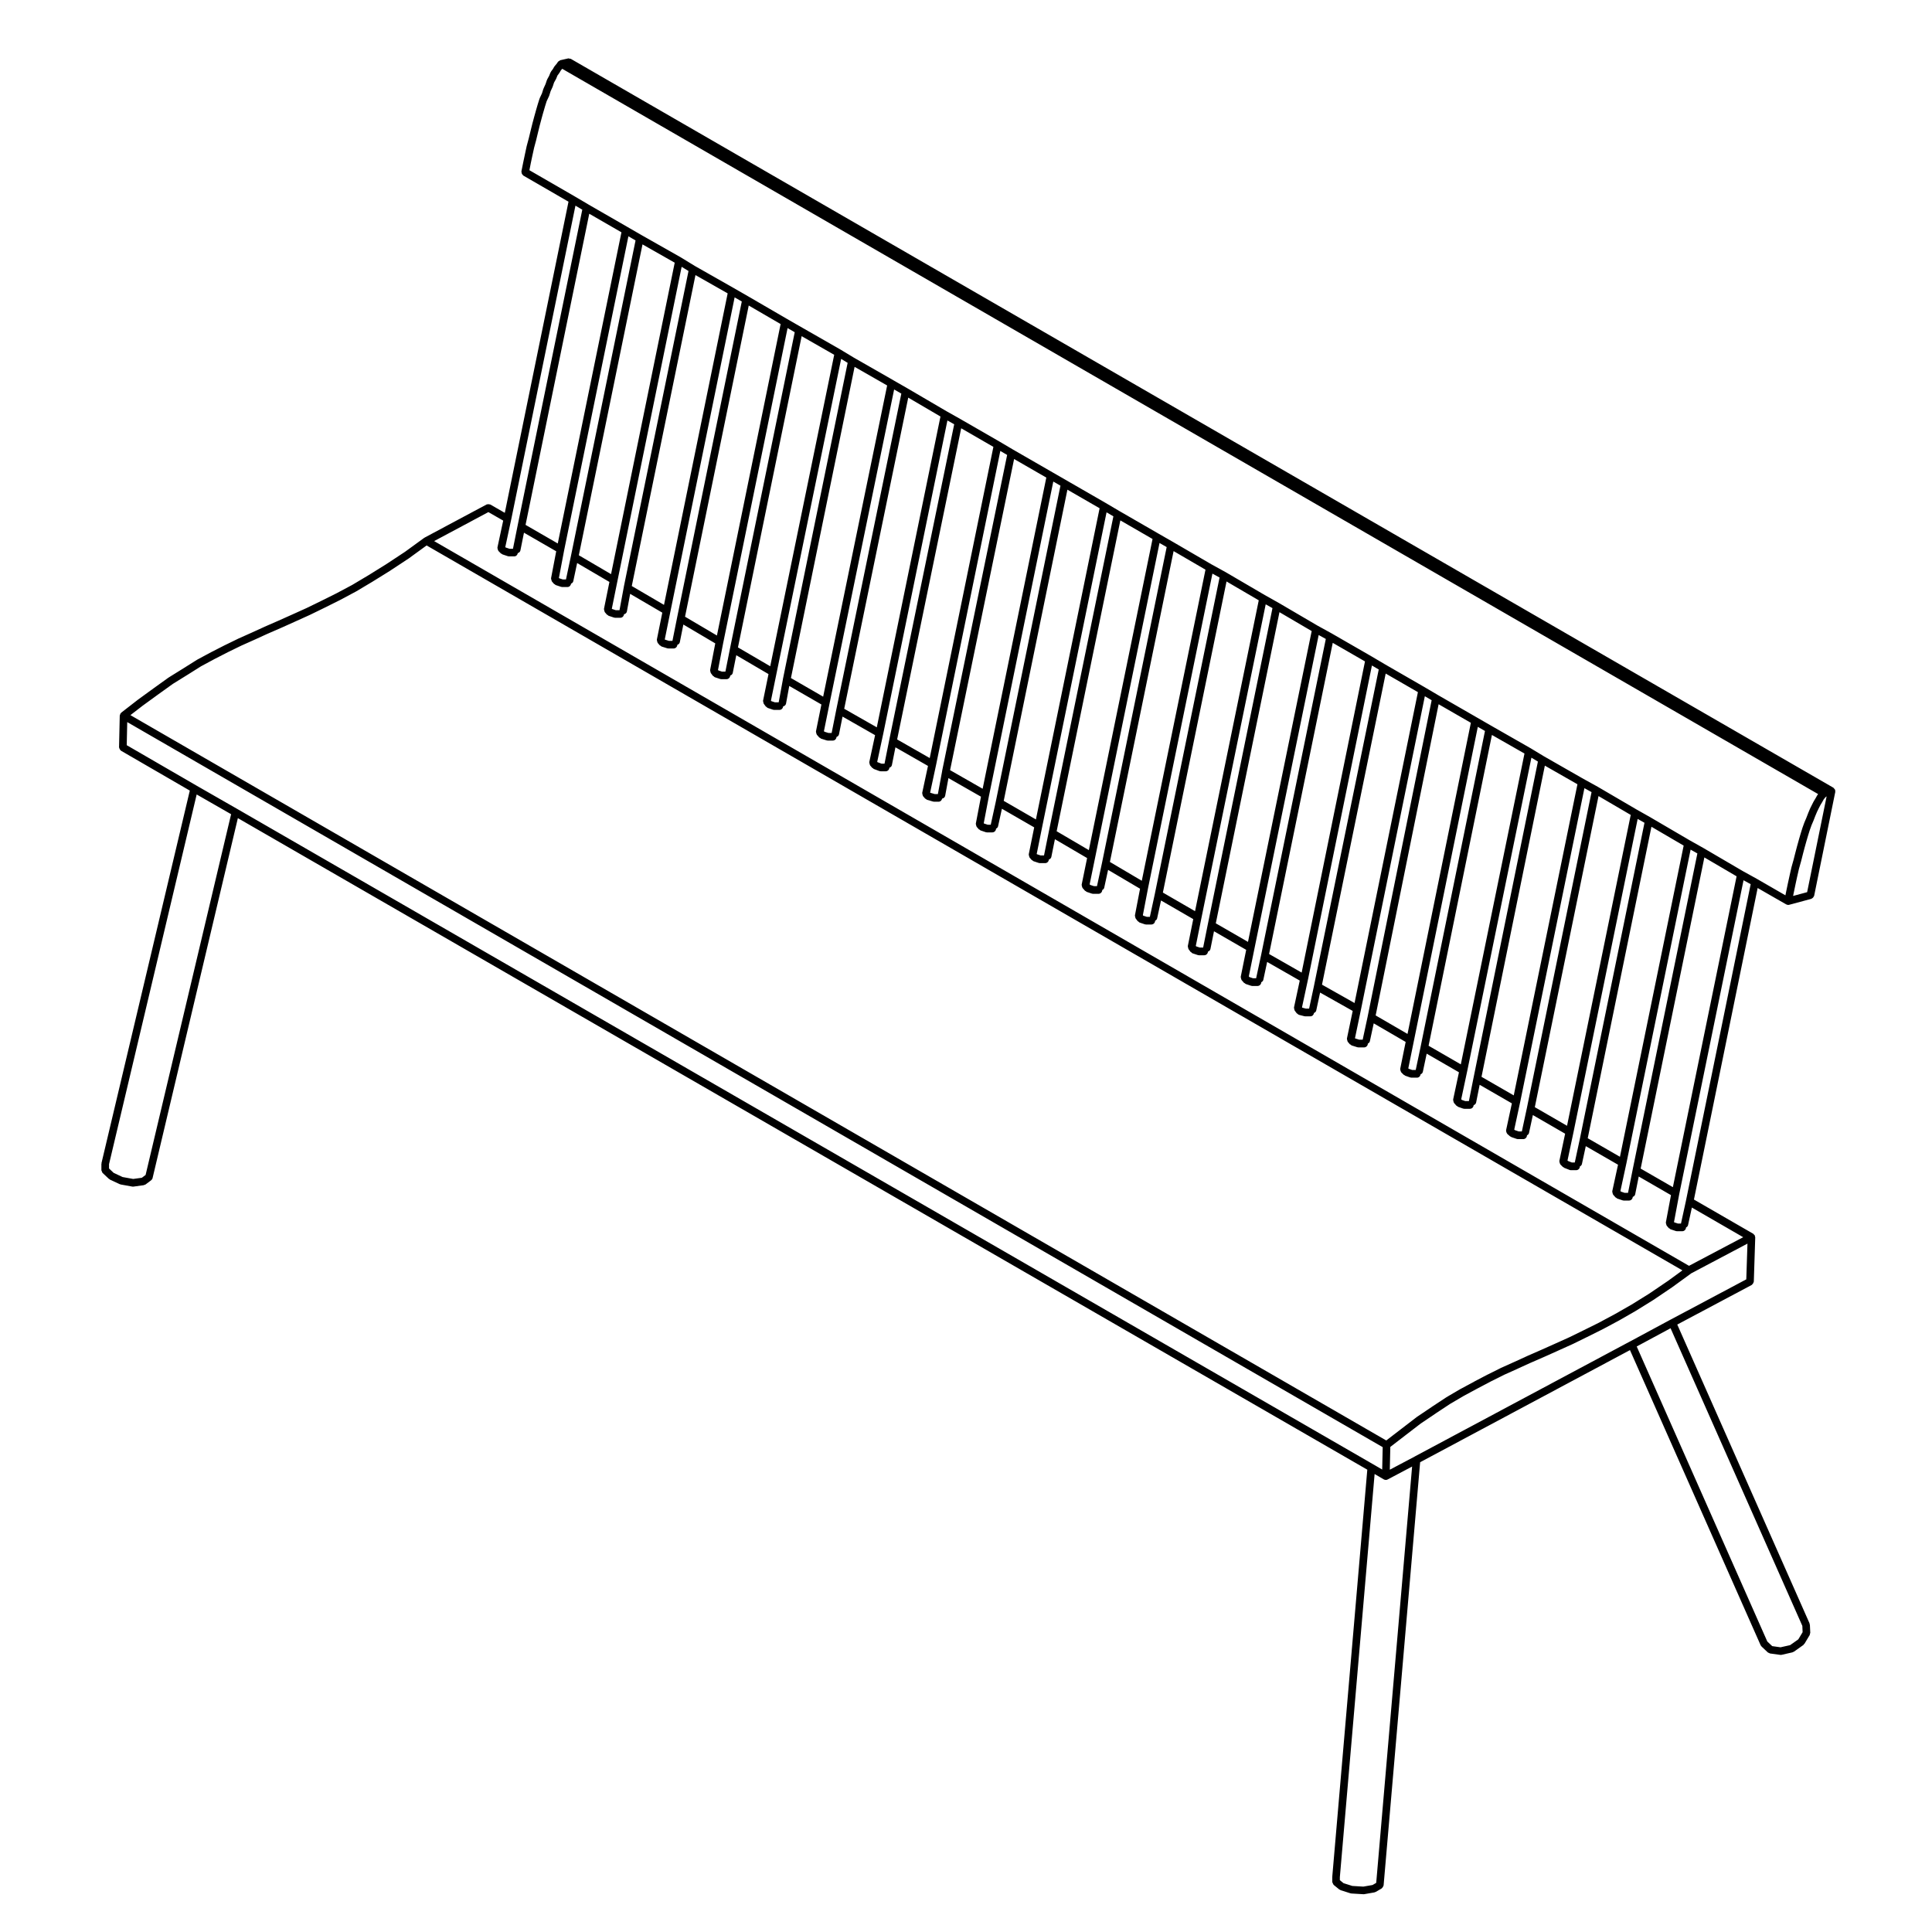 <?xml version="1.0" encoding="UTF-8"?>
<!-- Uploaded to: ICON Repo, www.svgrepo.com, Generator: ICON Repo Mixer Tools -->
<svg fill="#000000" width="800px" height="800px" version="1.1" viewBox="144 144 512 512" xmlns="http://www.w3.org/2000/svg">
 <path d="m171.01 454.45c0.055 0.137 0.07 0.289 0.172 0.371 0.004 0.012 0 0.012 0.004 0.02l1.684 1.582c0.039 0.039 0.105 0.031 0.145 0.059 0.051 0.031 0.059 0.102 0.109 0.117l2.613 1.219c0.066 0.031 0.125 0.031 0.195 0.051 0.02 0 0.031 0.031 0.055 0.031l3.09 0.559c0.059 0.012 0.117 0.012 0.176 0.012 0.047 0 0.09 0 0.137-0.012l2.711-0.371c0.059-0.012 0.09-0.059 0.141-0.082 0.105-0.039 0.227-0.039 0.324-0.105l1.5-1.125 0.004-0.012c0.176-0.137 0.312-0.332 0.367-0.57l22.602-95.383 299.31 172.67-9.281 107.85c0 0.02 0.016 0.031 0.016 0.051 0 0.012-0.02 0.02-0.02 0.039v1.309c0 0.02 0.02 0.031 0.02 0.059 0.012 0.117 0.09 0.215 0.141 0.324 0.055 0.125 0.086 0.266 0.188 0.352 0.016 0.012 0.012 0.031 0.023 0.051l1.496 1.219c0.059 0.051 0.137 0.039 0.207 0.07 0.051 0.031 0.07 0.09 0.121 0.105l2.625 0.836c0.074 0.02 0.152 0.031 0.23 0.039h0.016l0.047 0.012h0.016 0.004l3.113 0.188h0.059c0.055 0 0.109 0 0.172-0.012l2.711-0.473c0.039-0.012 0.055-0.051 0.09-0.059 0.086-0.02 0.168-0.02 0.246-0.07l1.586-0.926c0.035-0.02 0.035-0.07 0.066-0.09 0.117-0.09 0.176-0.195 0.25-0.324 0.055-0.102 0.121-0.176 0.141-0.289 0.004-0.039 0.035-0.051 0.039-0.09l9.68-112.15 55.609-29.715 34.633 78.227c0.039 0.09 0.117 0.137 0.176 0.207 0.031 0.031 0.02 0.082 0.055 0.117l1.688 1.582c0.09 0.09 0.207 0.082 0.312 0.125 0.09 0.039 0.141 0.125 0.242 0.137l2.707 0.371c0.047 0.012 0.098 0.012 0.137 0.012 0.074 0 0.145-0.012 0.223-0.02l2.902-0.66c0.055-0.012 0.074-0.07 0.121-0.082 0.082-0.039 0.16-0.031 0.238-0.082l2.519-1.785c0.082-0.059 0.086-0.156 0.141-0.227 0.039-0.039 0.109-0.031 0.141-0.082l1.402-2.344c0.055-0.09 0.02-0.188 0.039-0.289 0.031-0.09 0.105-0.168 0.105-0.277l-0.098-2.144c-0.004-0.07-0.07-0.105-0.086-0.168-0.016-0.07 0.023-0.137-0.004-0.195l-35.059-79.195 19.746-10.5c0.047-0.031 0.051-0.082 0.098-0.117 0.105-0.082 0.168-0.168 0.242-0.289 0.066-0.117 0.121-0.195 0.141-0.324 0.012-0.051 0.059-0.082 0.059-0.125l0.379-11.789c0-0.059-0.051-0.09-0.055-0.145-0.012-0.09-0.02-0.156-0.055-0.238-0.016-0.039 0.012-0.082-0.012-0.117-0.023-0.051-0.082-0.051-0.105-0.09-0.055-0.082-0.109-0.137-0.191-0.195-0.039-0.031-0.047-0.09-0.09-0.117l-15.738-9.082 16.883-82.559 7.582 4.352c0.07 0.039 0.145 0.035 0.223 0.059 0.035 0.016 0.051 0.051 0.086 0.055 0.066 0.016 0.133 0.02 0.195 0.02 0.09 0 0.172-0.012 0.262-0.035l5.891-1.586c0.059-0.016 0.086-0.082 0.133-0.105 0.145-0.066 0.258-0.141 0.352-0.273 0.066-0.082 0.105-0.141 0.141-0.238 0.023-0.059 0.086-0.102 0.102-0.156l5.613-27.594c0.016-0.086-0.039-0.152-0.047-0.238-0.004-0.082 0.047-0.156 0.023-0.227v-0.012c-0.016-0.059-0.074-0.082-0.102-0.125-0.055-0.117-0.125-0.195-0.223-0.289-0.066-0.059-0.098-0.156-0.168-0.195l-334.55-193.13c-0.004 0-0.012 0-0.016-0.012l-0.023-0.012c-0.102-0.059-0.207-0.02-0.312-0.039-0.137-0.031-0.266-0.105-0.414-0.07l-0.031 0.016h-0.004l-1.977 0.449c-0.008 0.004-0.012 0.004-0.02 0.004l-0.023 0.004c-0.004 0.004-0.012 0.012-0.016 0.016-0.109 0.023-0.18 0.125-0.281 0.188-0.105 0.074-0.242 0.102-0.312 0.211l-0.02 0.035h-0.004l-0.324 0.484-0.523 0.609c-0.02 0.031-0.012 0.059-0.031 0.09s-0.059 0.031-0.082 0.059l-0.363 0.641-0.504 0.672c-0.031 0.039-0.012 0.09-0.035 0.125-0.02 0.039-0.074 0.051-0.098 0.102l-0.359 0.898-0.523 0.953c-0.016 0.031 0.004 0.059-0.012 0.098-0.016 0.035-0.055 0.039-0.066 0.074l-0.352 1.062-0.535 1.168c-0.012 0.02 0.004 0.039 0 0.066-0.012 0.023-0.039 0.035-0.051 0.055l-0.359 1.16-0.625 1.34c-0.012 0.023 0.004 0.051-0.004 0.07-0.004 0.023-0.035 0.031-0.039 0.055l-0.473 1.496v0.012c0.008 0 0-0.016 0-0.004l-0.465 1.594v0.012l-0.469 1.684s-0.004 0.004-0.004 0.012l-0.473 1.77s0.004 0.004 0 0.012c0 0-0.004 0-0.004 0.012l-0.465 1.867-0.469 1.941v0.004l-0.555 2.062c-0.004 0.012 0.004 0.02 0.004 0.031-0.004 0.012-0.016 0.012-0.016 0.02l-0.461 2.137v0.004 0.004l-0.473 2.242s-0.004 0.004-0.004 0.012l-0.465 2.332c-0.016 0.09 0.047 0.152 0.047 0.238 0.004 0.125 0.02 0.238 0.074 0.352 0.055 0.125 0.121 0.207 0.223 0.297 0.059 0.059 0.07 0.145 0.141 0.188l11.996 6.938-16.879 82.457-3.844-2.207c-0.035-0.02-0.082 0-0.117-0.016-0.121-0.055-0.238-0.051-0.371-0.055-0.133 0-0.246-0.012-0.367 0.039-0.039 0.02-0.082-0.012-0.117 0.016l-16.453 8.793c-0.023 0.012-0.023 0.047-0.051 0.059-0.02 0.012-0.047 0-0.066 0.016l-5.109 3.715h-0.004l-4.953 3.266-4.637 2.883-4.379 2.609-4.188 2.231-4.086 2.035-3.836 1.867-3.703 1.672h-0.004l-3.734 1.672-3.652 1.594c-0.004 0-0.004 0.004-0.012 0.012h-0.004l-3.441 1.57h-0.004l-3.562 1.594c-0.004 0.004-0.004 0.012-0.016 0.02-0.004 0-0.012-0.004-0.016 0l-3.457 1.684c-0.004 0-0.004 0-0.004 0.004-0.004 0-0.004-0.004-0.012 0l-3.652 1.867c-0.004 0.004-0.004 0.004-0.012 0.004 0 0.004-0.004 0-0.012 0.004l-3.652 1.969c-0.012 0.004-0.012 0.023-0.023 0.023-0.012 0.012-0.023 0-0.035 0.012l-3.559 2.238-3.918 2.434c-0.012 0.004-0.012 0.02-0.02 0.031-0.012 0.004-0.023 0-0.035 0.004l-3.918 2.812-0.004 0.004-4.117 2.992c-0.004 0.004 0 0.004-0.004 0.012-0.004 0.004-0.016 0-0.02 0.004l-4.473 3.469c-0.02 0.016-0.016 0.039-0.031 0.055-0.055 0.047-0.074 0.105-0.117 0.156-0.031 0.035-0.086 0.047-0.105 0.086-0.035 0.059-0.004 0.125-0.023 0.195-0.031 0.082-0.086 0.141-0.09 0.23-0.004 0.02-0.023 0.035-0.023 0.055l-0.188 8.418c0 0.055 0.047 0.086 0.055 0.137 0.016 0.133 0.07 0.23 0.133 0.344 0.07 0.117 0.121 0.211 0.227 0.297 0.039 0.035 0.047 0.09 0.09 0.109l18.246 10.574-23.398 98.684c-0.012 0.039 0.023 0.082 0.02 0.117-0.004 0.035-0.051 0.07-0.051 0.117v1.684c0 0.012 0.004 0.012 0.004 0.02 0.008 0.121 0.098 0.219 0.145 0.328zm337.7 188.53-0.977 0.57-2.438 0.422-2.918-0.176-2.324-0.734-0.977-0.797v-0.805l9.211-106.83 2.457 1.438c0.137 0.09 0.293 0.105 0.441 0.117 0.016 0.012 0.023 0.02 0.039 0.02h0.023c0.156 0 0.316-0.039 0.473-0.117l6.504-3.438zm112.93-68.105 0.07 1.672-1.137 1.898-2.176 1.535-2.535 0.57-2.207-0.309-1.305-1.23-34.605-78.18 8.973-4.832zm-14.855-91.832-20.051 10.664h-0.004l-10.746 5.793h-0.012l-57.047 30.484s0 0.012-0.004 0.012l-6.609 3.492 0.137-6.039 4.106-3.16 3.965-3.047h0.004l4.019-2.707v-0.012l3.777-2.488 3.652-2.144h0.004l3.613-1.949 3.523-1.859h0.004l3.512-1.754 3.551-1.594 0.004-0.012 3.438-1.57h0.016l3.648-1.594h0.004 0.004l3.551-1.594 3.93-1.773c0.004 0 0.004-0.012 0.012-0.012h0.02l3.828-1.879h0.004l4.121-2.055s0-0.012 0.004-0.012h0.023l4.207-2.254c0.004 0 0.004-0.012 0.012-0.012h0.016l4.387-2.519c0.004-0.012 0.004-0.012 0.012-0.02h0.02l4.68-2.902c0.004-0.012 0.004-0.012 0.012-0.012 0.004-0.012 0.016-0.012 0.023-0.012l4.969-3.356c0.004-0.012 0.004-0.012 0.012-0.02h0.016l5.082-3.699 14.863-7.856zm-15.992-20.816v0.012l-1.305 5.965c-0.004 0.02 0.012 0.031 0.012 0.051h-0.832l-0.973-0.324-0.066-0.082 1.395-7.453s0.004 0 0.004-0.012l17.027-83.109 1.891 1.043zm-15.328-2.106h-0.918l-0.973-0.332-0.145-0.168 1.57-7.262c0-0.012 0.004-0.012 0.004-0.012l17.027-83.188 1.793 1.012-17.156 83.828v0.012l-1.215 6.07c0 0.008 0.016 0.02 0.012 0.039zm-14.113-8.051h-0.805l-1.02-0.402-0.121-0.125 1.57-7.41c0-0.012 0.004-0.012 0.004-0.012l17.02-83.098 1.805 1.023-17.156 83.914-1.305 6.062c-0.008 0.016 0.008 0.027 0.008 0.047zm-14.027-8.227h-0.832l-1.047-0.352-0.156-0.137 1.566-7.269s0.004 0 0.004-0.012l17.027-83.199 1.891 1.043-17.156 83.809-1.305 6.07c-0.008 0.016 0.008 0.027 0.008 0.047zm-14.035-8.047h-0.996l-0.898-0.312-0.156-0.176 1.586-7.453c0-0.012 0.004-0.012 0.004-0.012l17.012-83.055 1.719 1.039-17.07 83.859-1.211 6.082c0.008 0.008 0.016 0.016 0.012 0.027zm-28.145-16.27h-0.941l-1.062-0.332-0.055-0.07 1.578-7.547s0.004 0 0.004-0.012l16.93-83.059 1.805 1.062-16.961 83.836v0.012l-1.305 6.062c-0.004 0.02 0.008 0.027 0.008 0.047zm-28.238-16.27h-0.836l-0.977-0.332-0.145-0.168 1.492-7.359 17.023-83.109 1.891 1.043-17.156 83.812v0.004l-1.301 6.055c-0.004 0.023 0.008 0.031 0.008 0.055zm-14.039-8.145h-0.918l-0.945-0.312-0.102-0.133 1.496-7.418 17.027-83.098 1.793 1.012-17.145 83.84-1.219 6.074c0.008 0.016 0.016 0.02 0.012 0.035zm-14.117-8.137h-0.828l-0.945-0.312-0.105-0.137 1.402-7.309c0-0.004 0.004-0.004 0.004-0.012l17.027-83.188 1.891 1.031-17.145 83.809v0.012l-1.316 6.066c0 0.012 0.016 0.023 0.016 0.039zm-14.027-8.137h-0.816l-0.992-0.324-0.145-0.168 1.492-7.269 17.023-83.18 1.895 1.09-17.148 83.742-1.309 6.062c-0.016 0.02 0 0.027 0 0.047zm-14.039-8.137h-0.91l-0.977-0.324-0.059-0.07 1.492-7.371 17.02-83.164 1.812 1.066-17.156 83.75v0.004l-1.223 6.082v0.027zm-14.109-8.141h-0.824l-0.977-0.324-0.07-0.082 1.406-7.359h0.004l17.02-83.18 1.898 1.098-17.156 83.832-1.309 5.977c-0.004 0.008 0.008 0.031 0.008 0.039zm-12.91-14.137s-0.004 0 0 0l-1.117 6.012h-0.84l-1.164-0.344-0.047-0.051 1.582-7.371s0.004-0.004 0.004-0.012l17.012-83.152 1.809 1.066-17.25 83.832c0.008 0.012 0.012 0.016 0.012 0.02zm-15.242-2.039h-0.801l-1.082-0.402-0.07-0.082 1.582-7.371c0-0.012 0.004-0.012 0.004-0.012l17.02-83.09 1.797 1.012-17.25 83.828v0.004 0.004l-1.211 6.082c0.008 0.016 0.012 0.016 0.012 0.027zm-14.023-8.137h-0.836l-1.074-0.332-0.137-0.156 1.492-7.359 17.109-83.184 1.906 1.094-17.25 83.832v0.004 0.004l-1.211 6.07c-0.008 0.008 0.004 0.016 0 0.027zm-12.918-14.227-1.117 6.082c0 0.012 0.004 0.016 0.004 0.02h-1.02l-0.938-0.312-0.105-0.137 1.5-7.32 17.105-83.234 1.723 1.039-17.16 83.848c0 0.004 0.008 0.004 0.008 0.016zm-15.234-2.035h-0.922l-0.941-0.312-0.105-0.137 1.406-7.32h0.004l17.023-83.266 1.895 1.094-17.156 83.828v0.012l-1.211 6.082c0-0.004 0.012 0.008 0.008 0.02zm-14.031-8.145h-0.926l-1.062-0.332-0.055-0.066 1.492-7.367 17.02-83.266 1.898 1.09-17.156 83.824v0.012l-1.215 6.07c-0.008 0.016 0.008 0.027 0.004 0.035zm-12.91-14.227-1.129 6.082s0.004 0 0 0.012h-1.008l-0.969-0.324-0.059-0.074 1.492-7.367 17.008-83.23 1.82 1.113-17.16 83.77c0 0.008 0.004 0.008 0.004 0.02zm-15.797-9.809 17.023-83.18 1.895 1.094-17.148 83.738v0.004l-1.293 6.106h-0.828l-0.984-0.328-0.059-0.074zm-1.695-1.777-8.535-4.926 16.879-82.457 8.531 4.922zm22.457-79.258 8.535 4.848-16.871 82.539-8.539-5.004zm14.035 8.133 8.531 4.848-16.871 82.551-8.539-4.996zm14.117 8.066 8.449 4.914-16.879 82.539-8.453-4.988zm14.023 8.125 8.625 4.934-16.953 82.539-8.551-4.996zm14.031 8.129 8.625 4.934-16.957 82.469-8.539-4.934zm14.215 8.156 8.539 5.004-16.871 82.371-8.637-4.922zm14.031 8.125 8.535 4.926-16.871 82.465-8.637-4.934zm14.023 8.145 8.535 4.918-16.871 82.465-8.629-4.934zm14.129 8.125 8.531 4.922-16.879 82.469-8.531-4.926zm14.027 8.141 8.531 4.926-16.879 82.453-8.531-5.004zm14.113 8.137 8.449 4.922-16.879 82.445-8.449-4.992zm14.027 8.047 8.539 4.996-16.883 82.383-8.523-4.934zm14.027 8.137 8.539 5.008-16.879 82.371-8.531-4.922zm14.121 8.129 8.543 4.922-16.785 82.465-8.629-4.926zm-6.551 89.16s0.004-0.004 0.004-0.012l16.93-83.148 1.805 1.062-17.16 83.84v0.012l-1.289 6.012h-0.871l-0.938-0.246-0.074-0.102zm20.582-81.023 8.539 4.926-16.793 82.387-8.625-4.863zm14.027 8.133 8.543 4.922-16.785 82.453-8.445-4.906zm-6.543 89.16 16.93-83.168 1.898 1.094-17.066 83.727v0.012l-1.289 6.102h-0.918l-0.941-0.332-0.105-0.102zm20.668-81.02 8.629 4.926-16.871 82.371-8.543-4.934zm14.027 8.133 8.637 4.934-16.879 82.453-8.543-4.922zm14.223 8.062 8.535 4.996-16.879 82.383-8.539-4.934zm14.023 8.133 8.539 4.996-16.883 82.469-8.539-4.922zm14.027 8.129 8.539 5.004-16.883 82.379-8.539-4.922zm30.305-13.008 0.465-0.906 0.43-0.699c0.004-0.012 0-0.02 0.004-0.031s0.016-0.004 0.02-0.012l0.418-0.754 0.359-0.434 0.277-0.273 0.117-0.035-5.16 25.355-3.715 1.004 0.145-0.734 0.469-2.246v-0.004l0.457-2.117s0.004 0 0.004-0.004l0.469-2.062 0.539-1.91c0-0.012-0.004-0.012 0-0.016 0-0.004 0.012-0.012 0.012-0.016l0.473-1.867v-0.012l0.465-1.762 0.457-1.641c0-0.004 0.004-0.012 0.004-0.012l0.469-1.594 0.453-1.449 0.465-1.293v-0.004l0.535-1.254c0.004-0.004-0.004-0.012 0-0.02 0 0 0.012-0.004 0.012-0.012l0.453-1.18c0.004 0 0.004 0 0.004-0.004l0.453-1.078zm-341.68-169.11 0.316-1.621v-0.012l0.465-2.211c0.004 0 0.004 0 0.004-0.004l0.457-2.09v-0.004l0.555-2.062c0-0.004-0.004-0.012 0-0.02 0 0 0.004 0 0.004-0.012l0.473-1.961 0.457-1.855 0.473-1.77v-0.012l0.457-1.648c0-0.004 0.004-0.004 0.004-0.004l0.465-1.594v-0.012l0.434-1.375 0.641-1.371c0.012-0.02-0.004-0.047 0.004-0.066 0.012-0.02 0.035-0.035 0.047-0.059l0.363-1.176 0.523-1.133c0.012-0.016-0.004-0.035 0-0.055 0.012-0.02 0.035-0.031 0.039-0.051l0.344-1.043 0.523-0.945c0.012-0.016 0-0.031 0.004-0.051 0.016-0.02 0.039-0.035 0.051-0.059l0.328-0.816 0.473-0.641c0.016-0.02 0.004-0.047 0.02-0.07 0.012-0.016 0.039-0.012 0.051-0.031l0.336-0.59 0.383-0.453 332.83 192.21-0.121 0.145c-0.023 0.023-0.012 0.066-0.031 0.098-0.02 0.031-0.066 0.031-0.082 0.066l-0.453 0.816-0.453 0.734c-0.012 0.016 0 0.031-0.004 0.047-0.012 0.012-0.031 0.012-0.039 0.031l-0.473 0.934v0.004h-0.004l-0.465 0.938c-0.004 0.016 0.004 0.031 0 0.039-0.004 0.012-0.02 0.012-0.023 0.02l-0.473 1.125c-0.004 0.012 0 0.012 0 0.02 0 0.004-0.012 0.004-0.012 0.012l-0.469 1.215v0.004l-0.539 1.27c-0.004 0.012 0.004 0.02 0 0.031-0.004 0.012-0.02 0.012-0.023 0.023l-0.473 1.316c-0.004 0.012 0.004 0.02 0 0.023 0 0.004-0.012 0.016-0.016 0.02l-0.465 1.492v0.012s-0.004 0-0.004 0.004l-0.469 1.594v0.012 0.004l-0.469 1.684v0.004c0 0.004-0.004 0.004-0.004 0.004l-0.469 1.785s-0.004 0.004-0.004 0.012l-0.473 1.867-0.543 1.93c-0.004 0.012 0.004 0.02 0.004 0.031-0.004 0.012-0.016 0.016-0.02 0.023l-0.469 2.062v0.012l-0.469 2.144c0 0.004-0.004 0.012-0.004 0.012l-0.469 2.246v0.004l-0.191 0.961-7.562-4.363h-0.012s0-0.012-0.004-0.012l-3.738-2.062-10.359-6.066h-0.016s0-0.012-0.004-0.012l-3.648-2.051h-0.004l-10.363-6.066c-0.004 0-0.004-0.012-0.012-0.012l-3.652-2.062c-0.004-0.004-0.004 0-0.012-0.004l-10.359-6.062h-0.012c-0.004-0.004-0.004-0.012-0.012-0.016l-3.723-2.051-10.48-5.992h-0.004l-3.527-2.137h-0.012c-0.004 0-0.004-0.012-0.012-0.012l-10.473-5.984h-0.004l-3.734-2.156-10.379-5.977v-0.004l-3.648-2.144c0-0.004-0.004 0-0.004 0l-0.004-0.004-10.375-5.984-3.648-2.156h-0.004c-0.004 0-0.004-0.004-0.004-0.004l-10.387-5.984c-0.004-0.004-0.004 0-0.012 0 0-0.004 0-0.004-0.004-0.012l-3.738-2.055-10.359-6.07c-0.004-0.004-0.012 0-0.016-0.004l-0.004-0.004-3.648-2.051-10.367-6.066c-0.004-0.004-0.004 0-0.012-0.004-0.004 0-0.004-0.012-0.012-0.012l-3.738-2.055-10.27-5.984h-0.004l-3.738-2.144-10.367-5.984-3.652-2.156h-0.004c-0.004 0-0.004-0.004-0.004-0.004l-14.121-8.137-10.375-5.977-3.648-2.156h-0.004c-0.004 0-0.004-0.004-0.004-0.004l-10.383-5.984c-0.004 0-0.004-0.004-0.004-0.004l-3.652-2.055-10.363-6.07c0-0.004-0.004 0-0.004 0l-0.004-0.004-3.742-2.144c-0.004-0.004-0.004-0.012-0.004-0.012l-10.43-5.965-3.535-2.137h-0.012c-0.004-0.004-0.004-0.012-0.012-0.012l-10.469-5.992h-0.004l-3.727-2.144-10.289-5.984h-0.004l-3.742-2.152h-0.004v-0.004l-10.359-5.883-3.641-2.231h-0.02c-0.004-0.012-0.004-0.016-0.012-0.02l-10.379-5.883-3.738-2.16-10.367-5.969v-0.004l-3.652-2.152c-0.004 0-0.004 0-0.004-0.004zm-4.824 92.562c0-0.012 0.004-0.012 0.004-0.012l17.02-83.16 1.812 1.074-17.16 83.828v0.004l-1.211 6.027h-0.918l-1.012-0.344-0.105-0.105zm-6.051-1.957 3.93 2.254-1.531 7.133c-0.012 0.039 0.023 0.07 0.02 0.105-0.016 0.137 0.031 0.246 0.07 0.383 0.039 0.117 0.059 0.23 0.137 0.328 0.023 0.035 0.016 0.074 0.047 0.105l0.656 0.66c0.059 0.059 0.152 0.051 0.223 0.09 0.07 0.039 0.098 0.121 0.172 0.145l1.406 0.473c0.105 0.039 0.211 0.059 0.316 0.059h1.402c0.5 0 0.867-0.383 0.945-0.863 0.332-0.109 0.621-0.336 0.695-0.707l0.945-4.707 8.543 4.926-1.367 7.152c-0.004 0.023 0.016 0.035 0.012 0.059-0.016 0.133 0.047 0.25 0.086 0.387 0.035 0.117 0.035 0.238 0.105 0.332 0.016 0.02 0.004 0.047 0.02 0.059l0.555 0.648c0.055 0.07 0.145 0.055 0.211 0.102 0.09 0.07 0.125 0.168 0.238 0.207l1.402 0.469c0.105 0.035 0.215 0.055 0.316 0.055h1.406c0.508 0 0.891-0.402 0.957-0.891 0.281-0.125 0.52-0.332 0.586-0.66l1.02-4.805 8.555 5.012-1.445 7.148c-0.004 0.023 0.016 0.039 0.016 0.07-0.02 0.125 0.039 0.242 0.074 0.371 0.035 0.121 0.035 0.246 0.109 0.344 0.016 0.02 0.004 0.051 0.02 0.07l0.562 0.656c0.055 0.066 0.145 0.055 0.211 0.102 0.086 0.066 0.125 0.16 0.23 0.203l1.395 0.465c0.105 0.039 0.211 0.059 0.316 0.059h1.406c0.523 0 0.918-0.414 0.969-0.922 0.371-0.098 0.695-0.336 0.766-0.742l0.863-4.672 8.52 4.984-1.445 7.152c-0.004 0.023 0.016 0.039 0.016 0.07-0.02 0.125 0.039 0.242 0.074 0.371 0.035 0.121 0.035 0.246 0.109 0.344 0.016 0.02 0.004 0.051 0.02 0.07l0.562 0.656c0.055 0.066 0.152 0.055 0.223 0.105 0.086 0.059 0.133 0.168 0.242 0.203l1.492 0.469c0.102 0.031 0.203 0.051 0.301 0.051h1.402c0.535 0 0.961-0.434 0.988-0.961 0.312-0.117 0.586-0.344 0.66-0.699l0.938-4.684 8.457 4.996-1.367 7.074c0 0.012 0.004 0.016 0.004 0.023-0.023 0.133 0.051 0.258 0.082 0.387 0.035 0.121 0.02 0.258 0.098 0.352 0.004 0.012 0 0.02 0.004 0.031l0.559 0.746c0.051 0.059 0.137 0.051 0.195 0.102 0.102 0.086 0.16 0.207 0.297 0.25l1.402 0.465c0.105 0.035 0.211 0.055 0.312 0.055h1.395c0.535 0 0.953-0.434 0.988-0.957 0.312-0.109 0.59-0.336 0.664-0.695l0.938-4.699 8.539 5.004-1.445 7.055c0 0.012 0.004 0.016 0.004 0.031-0.023 0.125 0.047 0.246 0.074 0.371 0.031 0.125 0.02 0.262 0.098 0.363 0.004 0.012 0 0.02 0.004 0.031l0.555 0.75c0.051 0.066 0.137 0.051 0.195 0.102 0.102 0.09 0.156 0.211 0.297 0.262l1.402 0.473c0.105 0.035 0.211 0.051 0.316 0.051h1.402c0.523 0 0.926-0.414 0.973-0.926 0.371-0.09 0.699-0.344 0.77-0.746l0.855-4.676 8.52 4.914-1.445 7.144c-0.004 0.023 0.016 0.047 0.016 0.07-0.02 0.125 0.039 0.242 0.074 0.371 0.035 0.125 0.039 0.246 0.117 0.352 0.016 0.02 0.012 0.051 0.023 0.07l0.656 0.746c0.059 0.066 0.152 0.051 0.223 0.102 0.09 0.059 0.133 0.168 0.238 0.195l1.492 0.469c0.102 0.035 0.203 0.047 0.301 0.047h1.316c0.535 0 0.957-0.422 0.988-0.953 0.312-0.117 0.586-0.344 0.66-0.699l0.941-4.707 8.625 4.922-1.535 7.144c-0.004 0.02 0.016 0.039 0.016 0.07-0.02 0.133 0.035 0.246 0.07 0.371 0.031 0.125 0.035 0.246 0.105 0.352 0.016 0.02 0.004 0.051 0.023 0.07l0.562 0.656c0.051 0.066 0.137 0.047 0.203 0.098 0.074 0.059 0.105 0.156 0.207 0.195l1.496 0.559c0.117 0.039 0.238 0.059 0.352 0.059h1.309c0.535 0 0.945-0.422 0.984-0.945 0.316-0.117 0.59-0.336 0.664-0.695l0.938-4.715 8.625 4.934-1.531 7.133c-0.004 0.02 0.016 0.039 0.016 0.07-0.023 0.133 0.035 0.246 0.066 0.371 0.035 0.125 0.039 0.246 0.109 0.352 0.016 0.02 0.004 0.051 0.023 0.07l0.562 0.656c0.055 0.066 0.152 0.055 0.215 0.105 0.098 0.066 0.145 0.172 0.262 0.207l1.594 0.469c0.102 0.023 0.191 0.047 0.289 0.047h1.211c0.484 0 0.832-0.367 0.934-0.82 0.387-0.082 0.734-0.336 0.805-0.754l0.867-4.68 8.621 4.922-1.367 7.148c-0.004 0.023 0.016 0.039 0.016 0.066-0.02 0.133 0.039 0.246 0.074 0.371s0.047 0.25 0.121 0.352c0.016 0.02 0.004 0.047 0.02 0.059l0.57 0.648c0.059 0.07 0.145 0.055 0.215 0.102 0.086 0.059 0.121 0.156 0.223 0.195l1.402 0.473c0.105 0.035 0.211 0.051 0.316 0.051h1.402c0.551 0 0.992-0.441 1.004-0.992 0.258-0.125 0.473-0.328 0.535-0.629l1.02-4.644 8.555 4.934-1.445 7.144c-0.004 0.023 0.016 0.047 0.016 0.066-0.02 0.137 0.039 0.246 0.074 0.371s0.039 0.25 0.117 0.352c0.016 0.02 0.004 0.051 0.02 0.07l0.562 0.648c0.059 0.07 0.145 0.055 0.215 0.102 0.086 0.066 0.125 0.168 0.23 0.203l1.402 0.465c0.105 0.035 0.211 0.055 0.312 0.055h1.402c0.527 0 0.945-0.43 0.984-0.953 0.312-0.117 0.578-0.332 0.656-0.691l0.945-4.695 8.531 4.996-1.445 7.055c-0.004 0.023 0.02 0.051 0.016 0.074-0.016 0.125 0.039 0.238 0.07 0.359 0.035 0.125 0.047 0.258 0.121 0.363 0.016 0.02 0.004 0.051 0.023 0.07l0.66 0.746c0.059 0.066 0.145 0.051 0.215 0.102 0.086 0.059 0.121 0.156 0.223 0.191l1.402 0.469c0.105 0.035 0.215 0.051 0.316 0.051h1.402c0.555 0 1.004-0.449 1.008-1.004 0.25-0.133 0.469-0.332 0.527-0.637l1.02-4.711 8.473 4.996-1.359 7.074c0 0.012 0.004 0.016 0.004 0.023-0.02 0.121 0.051 0.242 0.074 0.367 0.035 0.133 0.023 0.273 0.105 0.379 0.004 0.004 0 0.016 0.004 0.023l0.559 0.742c0.051 0.066 0.137 0.051 0.195 0.102 0.098 0.086 0.152 0.203 0.289 0.25l1.402 0.473c0.105 0.035 0.211 0.051 0.316 0.051h1.402c0.551 0 0.996-0.441 1.004-0.992 0.258-0.137 0.473-0.332 0.535-0.641l1.027-4.734 8.543 4.938-1.441 7.144c0 0.016 0.012 0.02 0.004 0.031-0.02 0.121 0.051 0.23 0.074 0.359 0.031 0.137 0.02 0.277 0.102 0.383 0.004 0.012 0 0.02 0.004 0.031l0.559 0.75c0.051 0.066 0.133 0.047 0.191 0.098 0.102 0.09 0.16 0.215 0.301 0.262l1.402 0.465c0.105 0.035 0.211 0.055 0.312 0.055h1.402c0.535 0 0.957-0.434 0.988-0.961 0.312-0.117 0.578-0.332 0.656-0.691l0.945-4.707 8.531 4.922-1.445 7.144c-0.004 0.023 0.016 0.047 0.016 0.07-0.02 0.133 0.039 0.246 0.074 0.379 0.035 0.121 0.039 0.242 0.109 0.344 0.016 0.02 0.012 0.051 0.023 0.07l0.648 0.746c0.059 0.066 0.152 0.055 0.223 0.105 0.086 0.059 0.121 0.156 0.223 0.188l1.406 0.473c0.105 0.039 0.211 0.059 0.316 0.059h1.402c0.551 0 0.992-0.449 1.004-0.992 0.262-0.137 0.484-0.336 0.543-0.648l1.012-4.727 8.641 4.934-1.527 7.133c0 0.012 0.012 0.02 0.004 0.039-0.023 0.125 0.047 0.246 0.07 0.371 0.031 0.125 0.02 0.266 0.098 0.371 0.012 0.012 0.004 0.02 0.012 0.031l0.555 0.746c0.047 0.059 0.125 0.039 0.176 0.09 0.117 0.105 0.211 0.238 0.371 0.289l1.406 0.363c0.086 0.031 0.172 0.039 0.258 0.039h1.402c0.508 0 0.887-0.395 0.953-0.887 0.289-0.125 0.523-0.332 0.594-0.66l1.02-4.742 8.641 4.863-1.531 7.32c-0.004 0.02 0.016 0.039 0.012 0.059-0.02 0.137 0.039 0.258 0.074 0.383 0.031 0.125 0.035 0.246 0.109 0.352 0.016 0.02 0.004 0.039 0.02 0.059l0.562 0.66c0.059 0.07 0.152 0.051 0.223 0.102 0.086 0.07 0.133 0.168 0.242 0.207l1.5 0.473c0.102 0.031 0.203 0.051 0.301 0.051h1.496c0.551 0 1.004-0.453 1.004-1.004 0.262-0.137 0.48-0.332 0.539-0.641l1.02-4.727 8.465 4.922-1.449 7.152c-0.012 0.039 0.023 0.07 0.02 0.105-0.012 0.125 0.035 0.227 0.074 0.352 0.039 0.137 0.059 0.246 0.145 0.352 0.023 0.031 0.016 0.07 0.039 0.102l0.656 0.648c0.059 0.059 0.141 0.039 0.207 0.09 0.066 0.039 0.09 0.117 0.168 0.145l1.32 0.465c0.105 0.039 0.223 0.059 0.332 0.059h1.492c0.508 0 0.891-0.395 0.957-0.887 0.281-0.125 0.523-0.332 0.59-0.66l1.02-4.812 8.551 4.934-1.543 7.227c-0.004 0.031 0.016 0.051 0.016 0.082-0.023 0.125 0.035 0.246 0.07 0.383 0.035 0.117 0.039 0.238 0.109 0.344 0.016 0.02 0.004 0.051 0.023 0.07l0.66 0.754c0.055 0.059 0.141 0.051 0.211 0.102 0.082 0.059 0.117 0.156 0.215 0.188l1.316 0.465c0.105 0.039 0.223 0.059 0.332 0.059h1.492c0.535 0 0.957-0.422 0.988-0.953 0.312-0.117 0.586-0.344 0.66-0.699l0.938-4.707 8.535 4.922-1.535 7.133c-0.012 0.051 0.031 0.09 0.023 0.137-0.012 0.137 0.023 0.246 0.07 0.371 0.039 0.125 0.082 0.238 0.16 0.332 0.035 0.039 0.031 0.102 0.07 0.125l0.75 0.66c0.059 0.051 0.137 0.039 0.203 0.07 0.055 0.031 0.074 0.102 0.133 0.117l1.395 0.473c0.105 0.039 0.215 0.059 0.324 0.059h1.406c0.555 0 1.004-0.453 1.008-1.004 0.258-0.137 0.473-0.332 0.535-0.641l1.02-4.731 8.551 4.938-1.531 7.234c-0.012 0.031 0.023 0.059 0.02 0.102-0.016 0.137 0.031 0.238 0.07 0.371 0.035 0.125 0.059 0.238 0.141 0.344 0.023 0.031 0.016 0.07 0.039 0.102l0.656 0.66c0.055 0.051 0.133 0.039 0.191 0.082 0.066 0.039 0.086 0.117 0.152 0.145l1.402 0.551c0.117 0.051 0.246 0.082 0.367 0.082h1.406c0.551 0 0.996-0.453 1.004-1.004 0.258-0.125 0.473-0.332 0.535-0.641l1.02-4.727 8.543 4.922-1.527 7.043c-0.004 0.031 0.016 0.051 0.016 0.07-0.023 0.137 0.035 0.258 0.07 0.383 0.035 0.125 0.035 0.246 0.109 0.344 0.016 0.031 0.004 0.059 0.023 0.082l0.656 0.746c0.059 0.07 0.145 0.059 0.215 0.102 0.086 0.07 0.121 0.168 0.227 0.195l1.402 0.473c0.105 0.039 0.211 0.059 0.316 0.059h1.406c0.539 0 0.961-0.434 0.992-0.973 0.309-0.117 0.57-0.332 0.645-0.691l0.941-4.707 8.543 4.934-1.359 7.25c-0.004 0.02 0.016 0.031 0.012 0.051-0.016 0.137 0.047 0.258 0.086 0.395 0.035 0.117 0.035 0.238 0.105 0.332 0.016 0.02 0.004 0.051 0.02 0.059l0.555 0.648c0.055 0.07 0.145 0.059 0.215 0.102 0.086 0.07 0.125 0.168 0.23 0.207l1.402 0.465c0.105 0.039 0.215 0.059 0.316 0.059h1.402c0.551 0 0.992-0.453 1.004-0.992 0.258-0.137 0.473-0.332 0.539-0.641l1.012-4.644 13.598 7.856-14.359 7.586-332.55-192.06zm-91.578 51.273v0l4.086-2.969 0.004-0.004 3.883-2.785 3.906-2.422h0.004l3.527-2.223 3.621-1.949 3.621-1.855 3.422-1.668 3.562-1.594h0.004l3.426-1.57h0.012l3.652-1.594h0.004 0.004l3.742-1.684h0.004l3.734-1.691c0.004 0 0.004-0.004 0.004-0.012h0.023l3.836-1.867v-0.004h0.004l4.117-2.051c0.004 0 0.004-0.012 0.012-0.012 0.004 0 0.016 0 0.02-0.004l4.207-2.246c0.004 0 0.004-0.012 0.012-0.016 0.012-0.004 0.02-0.004 0.031-0.004l4.398-2.621c0.004-0.004 0.004-0.012 0.004-0.012h0.012l4.676-2.902c0.004-0.004 0.004-0.012 0.004-0.012 0.004-0.004 0.016 0 0.02-0.012l4.953-3.266c0.012-0.012 0.004-0.02 0.016-0.02 0.004-0.012 0.016-0.004 0.02-0.012l4.621-3.356 332.8 192.11-3.859 2.816h-0.004l-4.961 3.367-4.609 2.863h-0.004l-4.363 2.5-4.207 2.254c-0.004 0-0.004 0-0.004 0.012l-4.082 2.023h-0.004l-3.797 1.859-3.93 1.773-3.543 1.582-3.648 1.594c-0.004 0-0.004 0.012-0.012 0.012h-0.004l-3.457 1.582h-0.004l-3.551 1.594c-0.012 0-0.012 0.012-0.016 0.02-0.012 0-0.02-0.012-0.023 0l-3.551 1.773c-0.004 0-0.004 0.012-0.012 0.012l-0.004-0.016-3.551 1.867s0 0.012-0.004 0.012h-0.004l-3.652 1.969c-0.004 0-0.004 0.012-0.012 0.012h-0.023l-3.652 2.144c-0.012 0.012-0.012 0.02-0.02 0.031h-0.023l-3.836 2.527-0.004 0.012h-0.004l-4.019 2.707c-0.012 0.012-0.012 0.031-0.02 0.031-0.012 0.012-0.02 0.012-0.031 0.012l-4.019 3.09-3.961 3.043-332.81-192.22zm-4.262 10.496 0.133-6.121 332.71 192.15-0.133 5.934-2.359-1.375h-0.004l-301.04-173.68-10.938-6.266zm-4.691 111.04 23.227-97.98 9.125 5.231-22.66 95.602-0.996 0.746-2.293 0.312-2.805-0.504-2.363-1.102-1.234-1.168z"/>
</svg>